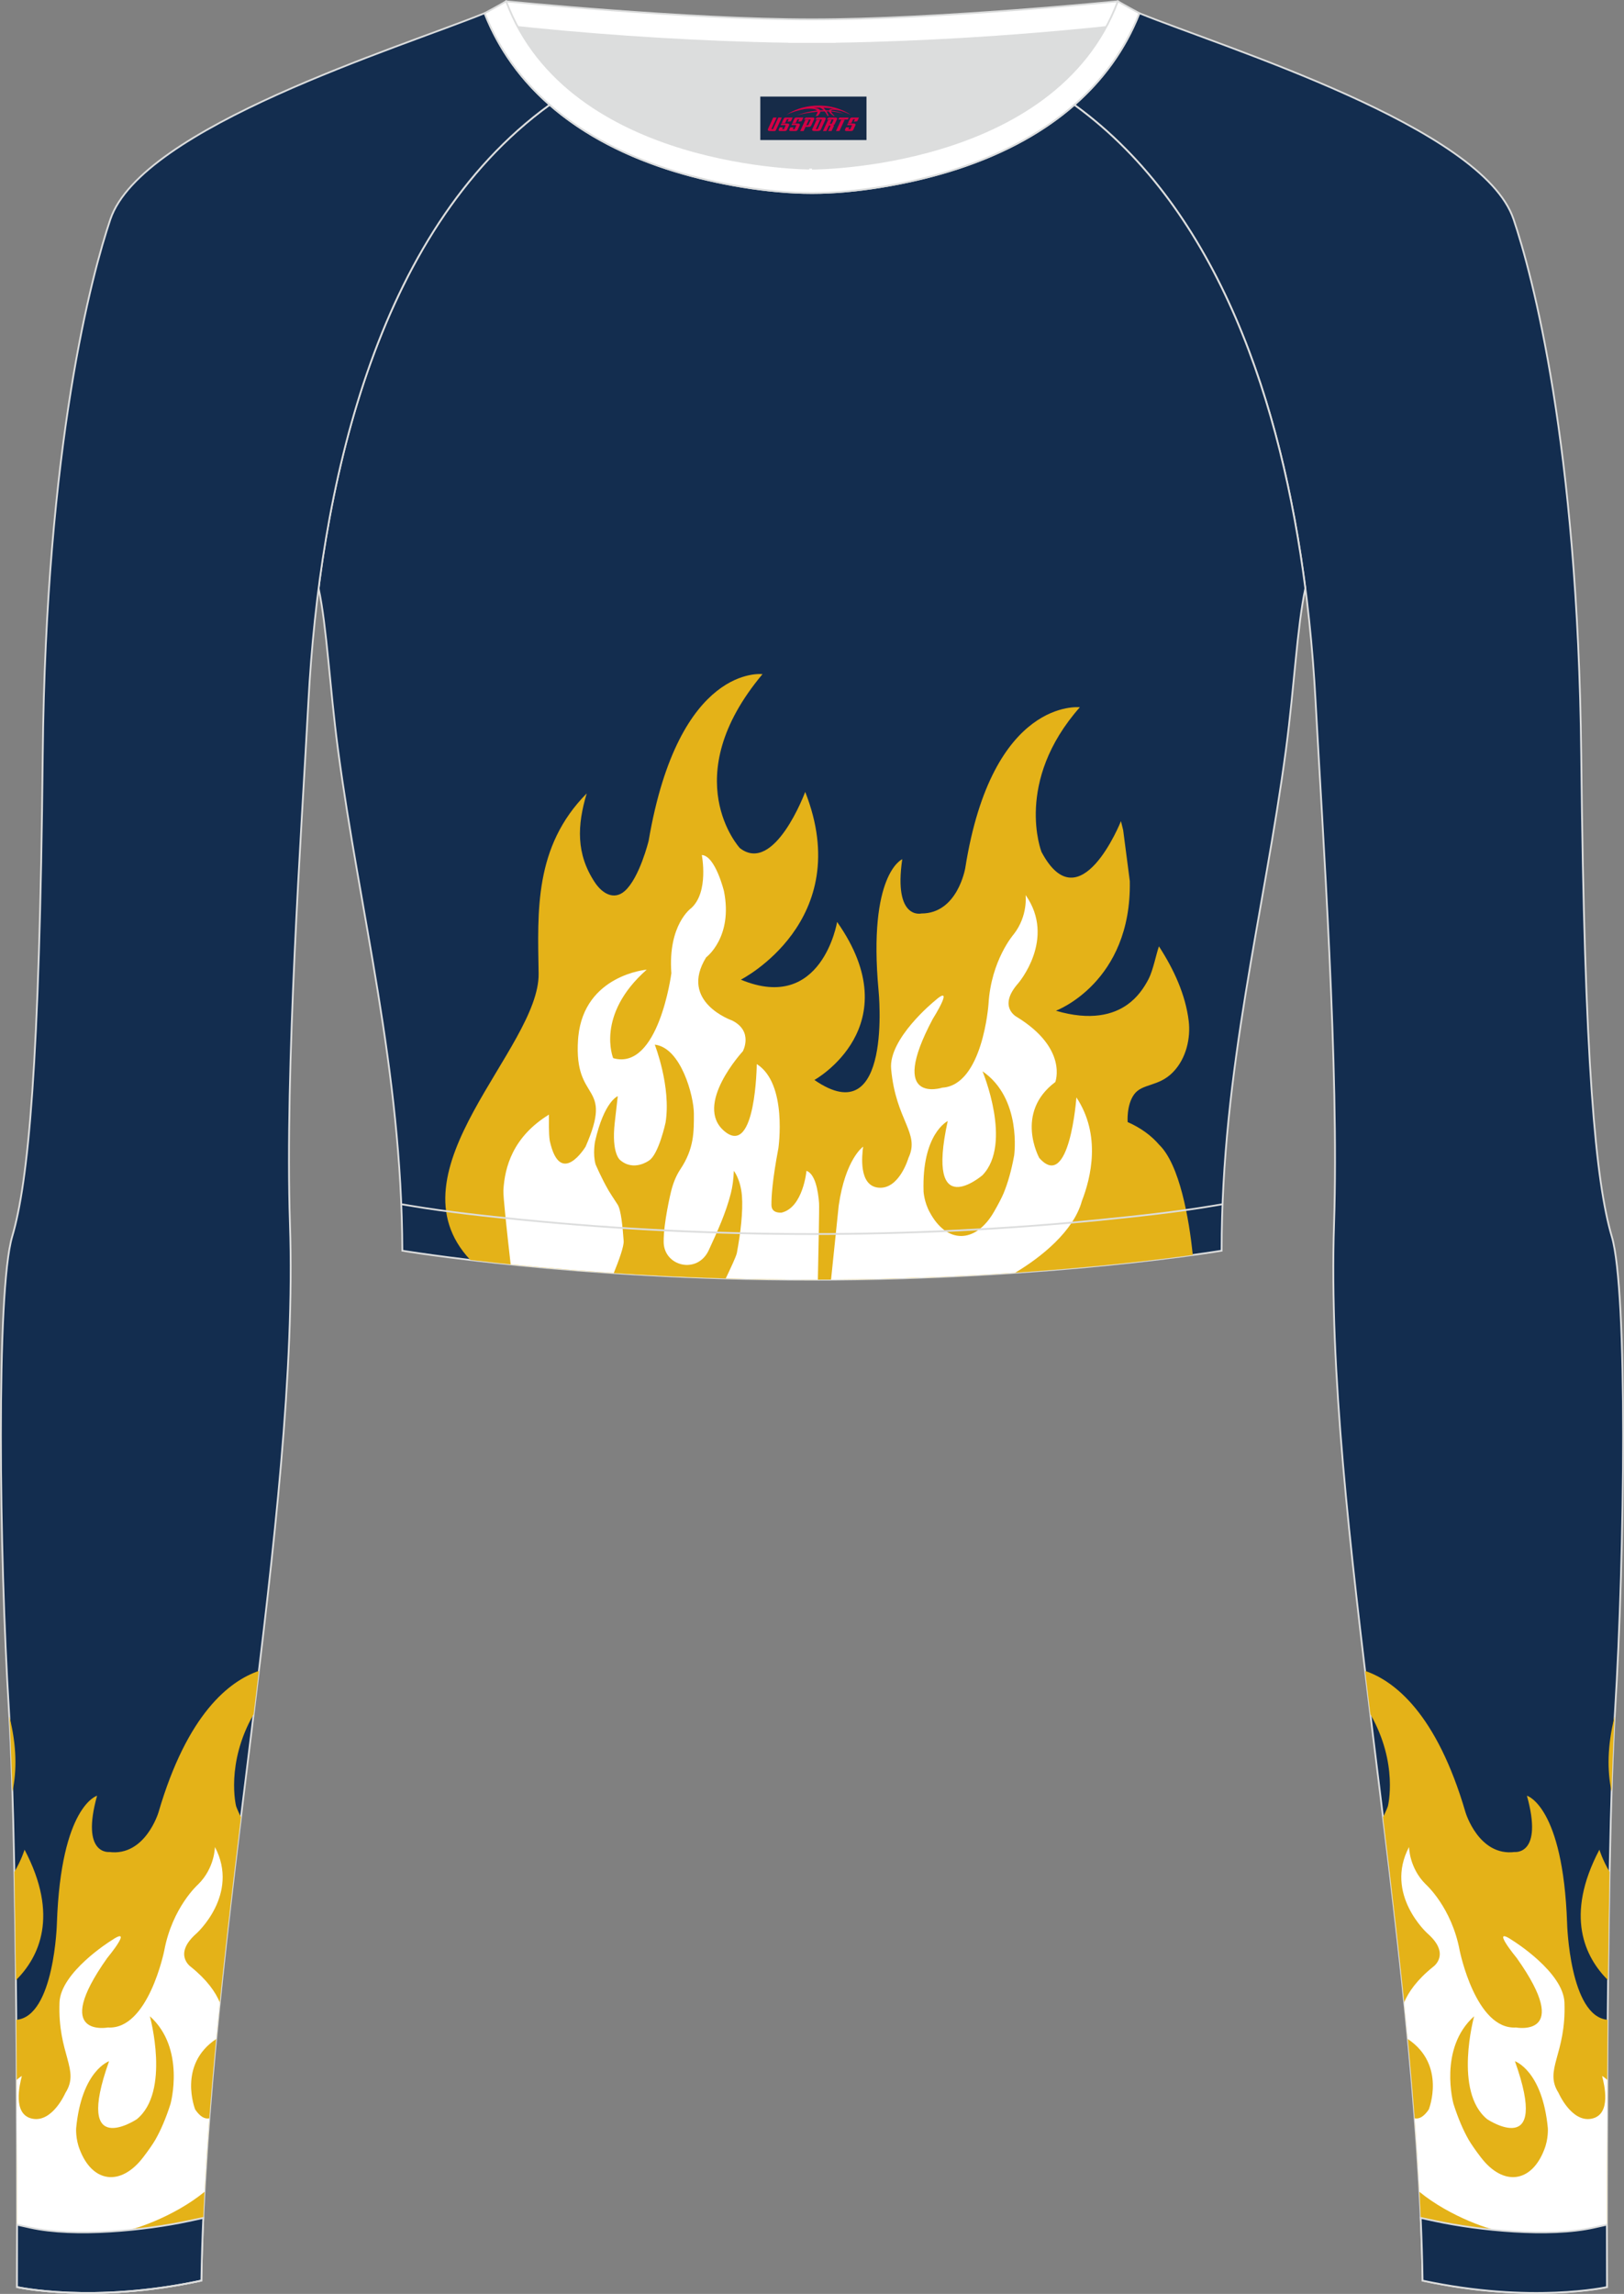 <?xml version="1.0" encoding="utf-8"?>
<!-- Generator: Adobe Illustrator 24.0.1, SVG Export Plug-In . SVG Version: 6.00 Build 0)  -->
<svg xmlns="http://www.w3.org/2000/svg" xmlns:xlink="http://www.w3.org/1999/xlink" version="1.1" id="图层_1" x="0px" y="0px" width="367.03px" height="518.23px" viewBox="0 0 367.03 518.23" enable-background="new 0 0 367.03 518.23" xml:space="preserve">
<rect x="0" y="0" width="367.03" height="518.23" fill="#808080" stroke="none"/>
<g>
	<path fill-rule="evenodd" clip-rule="evenodd" fill="#DCDDDD" d="M113.76,2.85c0,0,45.04,4.28,69.79,4.28s70.34-3.09,70.34-3.09   S241.33,40.8,183.46,40.8C125.59,40.79,113.76,2.85,113.76,2.85z"/>
	
		<path fill-rule="evenodd" clip-rule="evenodd" fill="#FFFFFF" stroke="#DCDDDD" stroke-width="0.4" stroke-miterlimit="22.926" d="   M258.74,5.16l-5.47,0.6c-18.61,2.04-37.83,3.37-56.53,3.92c-2.57,0.08-5.14,0.13-7.72,0.17v0.04h-11.01V9.85   c-2.57-0.03-5.14-0.09-7.72-0.17c-18.7-0.55-37.91-1.88-56.53-3.92l-5.47-0.6l6.07-4.87c0,0,40.87,4.09,69.14,4.09   s69.11-4.09,69.11-4.09L258.74,5.16z"/>
	
		<path fill-rule="evenodd" clip-rule="evenodd" fill="#132D4F" stroke="#DCDDDD" stroke-width="0.4" stroke-miterlimit="22.926" d="   M342.07,49.53c4.19,12.38,14.56,50.77,15.29,121.02s3.28,96.45,6.92,108.83s2.91,71.7,0.73,107.01   c-2.18,35.3-1.82,130.3-1.82,130.3s-17.11,3.82-41.67-1.46c-1.26-78.2-22.24-172.66-20.02-238.76c1.17-34.86-2.6-88.69-4.18-118.11   c-2.53-47.15-14.73-105.86-54.5-134.67v-0.01c6.29-5.51,11.4-12.33,14.69-20.69C276.77,10.8,335.02,28.67,342.07,49.53z"/>
	<g>
		<path fill-rule="evenodd" clip-rule="evenodd" fill="#E4B218" d="M364.92,387.85l-0.02-0.03c-1.66,6.57-1.68,12.18-0.69,16.94    C364.41,398.38,364.64,392.63,364.92,387.85L364.92,387.85z M363.77,422.88c-1.6-2.68-2.3-5.01-2.3-5.01    c-7.88,14.95-3.26,24.3,1.94,29.48C363.51,439.1,363.62,430.79,363.77,422.88L363.77,422.88z M363.34,456.3    c-0.18,21.79-0.19,42.16-0.17,52.76c-13.31,2.26-21.25,1.08-41.81-0.61c-0.93-31.23-4.74-64.79-8.79-97.95    c0.38-0.71,0.75-1.52,1.1-2.46c0,0,2.43-9.61-3.96-20.77c-0.4-3.28-0.8-6.54-1.19-9.79c6.62,2.27,16.16,9.59,22.7,31.99    c0,0,3,9.96,11.12,8.92c0,0,6.5,0.75,2.75-12.71c0,0,8.15,2.26,9.08,28.78C354.16,434.47,354.73,455.6,363.34,456.3z"/>
		<path fill-rule="evenodd" clip-rule="evenodd" fill="#FFFFFF" d="M350.81,506.06c0,0-6.29-2.45-11.33-2.05    c-1.77,0.14-11.67-3.09-18.69-8.85c-0.29-5.48-0.65-11.02-1.08-16.6c0.99,0.21,2.07-0.33,3.2-2c0,0,4.02-10.08-4.75-15.92    c-0.26-2.75-0.54-5.5-0.82-8.26c0.98-2.36,2.91-5.12,6.54-8.04c0,0,4.14-2.81-1.27-7.55c0,0-9.81-8.82-4.16-19.53    c0,0,0.01,4.73,3.79,8.45c0,0,5.83,5.15,7.66,14.97c0,0,3.61,17.94,12.73,17.36c0,0,13,2.43,0.17-15.68c0,0-6.37-7.71-0.78-3.87    c0,0,11.29,7.04,11.55,13.89c0.44,11.8-4.71,15.15-1.33,20.44c0,0,2.92,6.75,7.48,5.82s2.84-7.78,2.36-9.65    c0,0,0.45,0.23,1.16,0.89c-0.08,14.74-0.09,27.88-0.08,36.45C356.52,506.2,351.92,506.09,350.81,506.06z"/>
		<path fill-rule="evenodd" clip-rule="evenodd" fill="#E4B218" d="M349.02,485.59c0.96-2.41,0.8-4.79,0.8-4.79    c-1.24-13.07-7.44-15.14-7.44-15.14c8.06,22.57-6.24,13.12-6.24,13.12c-7.69-6.2-2.98-23.28-2.98-23.28    c-8.13,7.26-4.67,19.79-4.67,19.79c1.08,3.38,2.24,6.02,3.42,8.09c0.52,0.91,1.62,2.51,2.8,4.03    C339.73,493.96,346.13,493.17,349.02,485.59z"/>
	</g>
	
		<path fill-rule="evenodd" clip-rule="evenodd" fill="#132D4F" stroke="#DCDDDD" stroke-width="0.4" stroke-miterlimit="22.926" d="   M72.01,132.93L72.01,132.93c1.86,8.67,2.5,22.24,4.37,36.34c4.92,36.95,14.4,72.23,14.55,113.28c0,0,38.98,6.55,92.58,6.55   s92.58-6.55,92.58-6.55c0-40.87,9.62-76.33,14.55-113.28c1.88-14.1,2.51-27.66,4.37-36.34c-5.31-41.2-19.32-85.35-52.11-109.17   l-0.1-0.07c-7.94,6.95-17.78,11.81-28.28,15.01c-9.35,2.85-21.14,4.92-31.01,4.91c-9.87,0.01-21.66-2.05-31.01-4.91   c-10.51-3.21-20.34-8.07-28.28-15.01l-0.09,0.07l0,0l-0.02,0.01c-0.57,0.41-1.13,0.83-1.69,1.26l-0.55,0.43   c-0.37,0.29-0.74,0.57-1.1,0.86c-0.22,0.18-0.44,0.36-0.67,0.54c-0.34,0.27-0.67,0.55-1,0.83l-0.63,0.53   c-0.36,0.31-0.71,0.62-1.07,0.93c-0.18,0.15-0.35,0.31-0.53,0.46c-0.52,0.46-1.03,0.93-1.53,1.4l-0.26,0.25   c-0.42,0.4-0.84,0.8-1.26,1.21l-0.53,0.52c-0.33,0.33-0.67,0.66-0.99,1l-0.52,0.53c-0.32,0.33-0.64,0.67-0.96,1.01l-0.54,0.58   c-0.33,0.36-0.66,0.72-0.99,1.09l-0.42,0.47c-0.46,0.51-0.91,1.03-1.35,1.56l-0.37,0.45c-0.34,0.4-0.67,0.8-1,1.21l-0.46,0.57   c-0.29,0.36-0.57,0.71-0.85,1.07l-0.51,0.65c-0.29,0.38-0.58,0.76-0.87,1.15l-0.39,0.51c-0.33,0.45-0.66,0.9-0.99,1.36l-0.3,0.41   c-0.4,0.56-0.8,1.13-1.19,1.69l-0.4,0.6c-0.26,0.38-0.52,0.77-0.78,1.15l-0.49,0.74c-0.24,0.36-0.47,0.73-0.7,1.09l-0.44,0.7   c-0.25,0.4-0.49,0.8-0.74,1.2l-0.4,0.65c-0.3,0.49-0.59,0.98-0.88,1.48l-0.2,0.34l0,0l-0.18,0.32c-0.29,0.51-0.58,1.02-0.87,1.53   l-0.37,0.66c-0.23,0.41-0.46,0.83-0.68,1.25l-0.39,0.73l-0.63,1.21l-0.39,0.75c-0.22,0.44-0.44,0.88-0.66,1.32l-0.31,0.62   c-0.31,0.63-0.62,1.25-0.91,1.89l-0.35,0.74l-0.56,1.2l-0.42,0.92l-0.49,1.09l-0.39,0.88l-0.51,1.19l-0.35,0.83l-0.53,1.28   l-0.31,0.76c-0.27,0.65-0.53,1.31-0.78,1.97l-0.25,0.64l-0.53,1.38l-0.35,0.94l-0.4,1.09l-0.37,1.02l-0.39,1.1l-0.32,0.92   c-0.15,0.44-0.3,0.89-0.45,1.33l-0.41,1.23c-0.16,0.5-0.33,1-0.49,1.51l-0.34,1.09l-0.3,0.98l-0.34,1.11l-0.3,0.99l-0.34,1.16   l-0.28,0.98l-0.31,1.09l-0.32,1.16c-0.17,0.64-0.35,1.28-0.51,1.92l-0.27,1.02l-0.31,1.22l-0.21,0.85l-0.3,1.22l-0.25,1.04   l-0.24,1.02l-0.29,1.27l-0.21,0.92l-0.02,0.08c-0.14,0.65-0.29,1.29-0.43,1.94l-0.21,1.01l-0.23,1.09l-0.24,1.2l-0.19,0.95   l-0.23,1.18l-0.19,0.98l-0.23,1.2l-0.18,1l-0.19,1.08l-0.01,0.04c-0.11,0.65-0.23,1.3-0.34,1.95l-0.22,1.3l-0.14,0.86l-0.18,1.13   l-0.16,1.06l-0.18,1.21l-0.12,0.81l-0.18,1.25l-0.14,1l-0.15,1.1C72.18,131.64,72.09,132.28,72.01,132.93z"/>
	<g>
		<path fill-rule="evenodd" clip-rule="evenodd" fill="#E4B218" d="M106.29,284.64c-18.91-20.08,15.7-47.81,15.44-64.71    c-0.22-14.06-1.04-28.66,10.87-40.69c-2.16,7.2-2.44,13.66,1.84,20.11c1.71,2.58,4.37,4.06,6.76,1.94    c3.33-2.94,5.39-11.32,5.39-11.32c6.84-40.1,25.74-37.67,25.74-37.67c-19.67,23.47-5.13,39.29-5.13,39.29    c7.82,6.09,14.78-12.69,14.78-12.69c11.49,29.2-14.54,42.42-14.54,42.42c18.33,7.65,21.75-13.04,21.75-13.04    c16.62,23.64-5.13,35.7-5.13,35.7c17.76,12.28,14.5-20.17,14.5-20.17c-2.44-26.42,5.35-29.7,5.35-29.7    c-2.01,13.82,4.34,12.26,4.34,12.26c8.19,0,9.9-10.26,9.9-10.26c6.11-38.59,25.9-36.33,25.9-36.33    c-14.9,16.86-8.67,32.68-8.67,32.68c8.67,16.34,17.96-6.95,17.96-6.95c0.18,0.69,0.34,1.37,0.5,2.04c0.5,3.83,1,7.66,1.5,11.5    c0.43,22.93-16.7,29.29-16.7,29.29c7.86,2.32,12.98,0.88,16.16-1.39c2.21-1.58,3.69-3.66,4.8-5.81c1.01-1.98,1.7-5.58,2.32-7.35    c3.35,5.16,6.01,10.9,6.73,16.86c0.46,3.8-0.51,8.47-3.58,11.6c-3.25,3.32-6.94,2.46-8.78,5.02c-1.73,2.42-1.44,6.22-1.44,6.22    c3.14,1.39,5.43,3.16,7.1,5.1c4.67,4.48,6.8,16.86,7.62,24.93c-13.24,1.82-45.44,5.58-86.04,5.58    C150.14,289.1,122.45,286.56,106.29,284.64z"/>
		<path fill-rule="evenodd" clip-rule="evenodd" fill="#FFFFFF" d="M229.42,287.53c5.87-3.49,13.22-9.38,15.09-16.21    c2.02-5.17,4.42-14.87-1.24-23.4c0,0-1.55,21.44-8.39,13.68c0,0-5.66-10.2,3.62-17.15c0,0,2.93-7.56-8.67-14.69    c0,0-4.46-2.26,0.31-7.65c0,0,8.61-10,1.65-19.91c0,0,0.59,4.69-2.69,8.87c0,0-5.13,5.85-5.7,15.82c0,0-1.3,18.25-10.43,18.83    c0,0-12.58,4.06-2.16-15.53c0,0,5.33-8.46,0.28-3.94c0,0-10.31,8.42-9.69,15.24c1.06,11.76,6.6,14.43,3.91,20.11    c0,0-2.04,7.07-6.68,6.72s-3.81-7.36-3.56-9.27c0,0-4,2.74-5.52,13.32c-0.06,0.45-0.99,9.5-1.73,16.71    C203.18,288.98,217.25,288.36,229.42,287.53L229.42,287.53z M184.84,289.1c0.15-6.85,0.34-16.28,0.27-17.31    c-0.21-2.75-0.85-6.56-2.84-7.29c0,0-0.76,8.29-5.63,9.45c-2.28,0.11-2.28-1.36-2.29-1.76c-0.02-1.74,0.18-5.47,1.57-12.8    c0,0,2.12-14.6-4.89-19c0,0-0.2,21.09-7.29,15.18s4.15-18.08,4.15-18.08s2.44-4.52-2.44-6.95c0,0-12.09-4.17-5.86-14.26    c0,0,6.11-4.52,4.03-14.95c0,0-1.95-8-5.01-8.17c0,0,1.65,8.34-2.38,11.99c0,0-5.31,3.71-4.5,14.72c0,0-2.89,22.13-13.15,19.18    c0,0-4.03-9.74,7.58-19.99c0,0-14.07,1.18-15.46,15.12c-0.02,0.23-0.04,0.46-0.06,0.7c-0.98,14.6,8.19,9.39,1.71,24.16    c0,0-5.72,9.45-8.1-1.31c-0.28-1.77-0.16-4.51-0.19-5.92c-8.2,5.05-9.99,11.91-10.29,17.07c-0.08,1.31,0.75,8.9,1.64,16.76    c16.53,1.69,40.37,3.45,68.12,3.45L184.84,289.1z"/>
		<path fill-rule="evenodd" clip-rule="evenodd" fill="#E4B218" d="M210.13,273.87c-1.26-2.27-1.4-4.65-1.4-4.65    c-0.43-13.12,5.46-15.96,5.46-15.96c-5.13,23.41,7.86,12.23,7.86,12.23c6.84-7.13,0-23.47,0-23.47    c8.98,6.17,7.15,19.04,7.15,19.04c-0.64,3.49-1.46,6.26-2.36,8.46c-0.4,0.97-1.29,2.69-2.26,4.35    C220.41,281,213.96,281.03,210.13,273.87z"/>
		<path fill-rule="evenodd" clip-rule="evenodd" fill="#E4B218" d="M138.71,287.61c1.15-2.84,2.32-6.02,2.24-7.25    c-0.23-3.19-0.59-7.04-1.37-8.23c-0.97-1.49-1.84-2.82-2.04-3.18c-1.63-2.82-2.93-5.89-2.93-5.89c-0.69-2.38-0.12-5.22-0.12-5.22    c2.08-9.1,5.13-10.2,5.13-10.2l-0.69,6.03c-0.77,6.95,1.22,8.4,1.22,8.4c3.09,2.67,6.52,0.12,6.52,0.12    c2.2-1.39,3.75-8.58,3.75-8.58c1.3-8.11-2.44-17.61-2.44-17.61c5.95,0.67,8.84,11.68,8.84,15.59s0.12,7.82-3.06,12.57    c-1.01,1.51-1.67,3.28-2.09,4.98c-0.1,0.39-1.72,7.14-1.68,11.43c0.05,5.55,7.66,7.39,10.2,1.85c1.93-4.2,3.86-8.37,4.99-12.86    c0.35-1.38,0.6-3.05,0.67-5.05c0,0,1.52,1.87,1.83,5.64c0.28,3.48-0.32,8.47-1.14,12.88c-0.16,0.85-1.47,3.56-2.52,5.8    C154.93,288.55,146.45,288.12,138.71,287.61z"/>
	</g>
	
		<path fill-rule="evenodd" clip-rule="evenodd" fill="#132D4F" stroke="#DCDDDD" stroke-width="0.4" stroke-miterlimit="22.926" d="   M24.95,49.53C20.77,61.9,10.39,100.3,9.66,170.55C8.94,240.79,6.39,267,2.75,279.37c-3.64,12.38-2.91,71.7-0.73,107.01   c2.18,35.3,1.82,130.3,1.82,130.3s17.11,3.82,41.67-1.46c1.26-78.2,22.24-172.66,20.02-238.76c-1.17-34.86,2.6-88.69,4.18-118.11   c2.53-47.15,14.73-105.86,54.5-134.67v-0.01c-6.29-5.51-11.39-12.33-14.69-20.69C90.26,10.8,32.01,28.67,24.95,49.53z"/>
	<g>
		<path fill-rule="evenodd" clip-rule="evenodd" fill="#E4B218" d="M2.11,387.85l0.02-0.03c1.66,6.57,1.68,12.18,0.69,16.94    C2.61,398.38,2.38,392.63,2.11,387.85L2.11,387.85z M3.25,422.88c1.6-2.68,2.3-5.01,2.3-5.01c7.88,14.95,3.26,24.3-1.94,29.48    C3.51,439.1,3.4,430.79,3.25,422.88L3.25,422.88z M3.69,456.3c0.18,21.79,0.19,42.16,0.17,52.76c13.31,2.26,21.25,1.08,41.81-0.61    c0.93-31.23,4.74-64.79,8.79-97.95c-0.38-0.71-0.75-1.52-1.1-2.46c0,0-2.43-9.61,3.96-20.77c0.4-3.28,0.8-6.54,1.19-9.79    c-6.62,2.27-16.16,9.59-22.7,31.99c0,0-3,9.96-11.12,8.92c0,0-6.5,0.75-2.75-12.71c0,0-8.15,2.26-9.08,28.78    C12.87,434.47,12.29,455.6,3.69,456.3z"/>
		<path fill-rule="evenodd" clip-rule="evenodd" fill="#FFFFFF" d="M16.21,506.06c0,0,6.29-2.45,11.33-2.05    c1.77,0.14,11.67-3.09,18.69-8.85c0.29-5.48,0.65-11.02,1.08-16.6c-0.99,0.21-2.07-0.33-3.2-2c0,0-4.02-10.08,4.75-15.92    c0.26-2.75,0.54-5.5,0.82-8.26c-0.98-2.36-2.91-5.12-6.54-8.04c0,0-4.14-2.81,1.27-7.55c0,0,9.81-8.82,4.16-19.53    c0,0-0.01,4.73-3.79,8.45c0,0-5.83,5.15-7.66,14.97c0,0-3.61,17.94-12.73,17.36c0,0-13,2.43-0.17-15.68c0,0,6.37-7.71,0.78-3.87    c0,0-11.29,7.04-11.55,13.89c-0.44,11.8,4.71,15.15,1.33,20.44c0,0-2.92,6.75-7.48,5.82s-2.84-7.78-2.36-9.65    c0,0-0.45,0.23-1.16,0.89c0.08,14.74,0.09,27.88,0.08,36.45C10.5,506.2,15.11,506.09,16.21,506.06z"/>
		<path fill-rule="evenodd" clip-rule="evenodd" fill="#E4B218" d="M18.01,485.59c-0.96-2.41-0.8-4.79-0.8-4.79    c1.24-13.07,7.44-15.14,7.44-15.14c-8.06,22.57,6.24,13.12,6.24,13.12c7.69-6.2,2.98-23.28,2.98-23.28    c8.13,7.26,4.67,19.79,4.67,19.79c-1.08,3.38-2.24,6.02-3.42,8.09c-0.52,0.91-1.62,2.51-2.8,4.03    C27.29,493.96,20.89,493.17,18.01,485.59z"/>
	</g>
	
		<path fill-rule="evenodd" clip-rule="evenodd" fill="#132D4F" stroke="#DCDDDD" stroke-width="0.4" stroke-miterlimit="22.926" d="   M3.86,502.59c0,8.69-0.02,14.09-0.02,14.09s17.11,3.82,41.67-1.46c0.08-4.67,0.22-9.39,0.43-14.16l-3.32,0.71   c-9.81,2.11-25.74,3.72-35.8,1.48L3.86,502.59z"/>
	<path fill="none" stroke="#DCDDDD" stroke-width="0.4" stroke-miterlimit="22.926" d="M3.84,516.68c0,0,17.11,3.82,41.67-1.46"/>
	
		<path fill-rule="evenodd" clip-rule="evenodd" fill="#132D4F" stroke="#DCDDDD" stroke-width="0.4" stroke-miterlimit="22.926" d="   M363.16,502.59c0,8.69,0.02,14.09,0.02,14.09s-17.11,3.82-41.67-1.46c-0.07-4.67-0.22-9.39-0.43-14.16l3.32,0.71   c9.81,2.11,25.74,3.72,35.8,1.48L363.16,502.59z"/>
	
		<path fill-rule="evenodd" clip-rule="evenodd" fill="#FFFFFF" stroke="#DCDDDD" stroke-width="0.4" stroke-miterlimit="22.926" d="   M114.39,0.29c0,0-1.72,1.01-4.86,2.69c7.44,18.9,24.13,29.96,42.97,35.71c9.36,2.85,21.14,4.92,31.02,4.91   c9.87,0.01,21.66-2.05,31.01-4.91c18.84-5.75,35.53-16.81,42.97-35.71c-3.14-1.68-4.86-2.69-4.86-2.69   c-14.32,38.03-69.13,37.81-69.13,37.81S128.71,38.33,114.39,0.29z"/>
	
	<path fill="none" stroke="#DCDDDD" stroke-width="0.4" stroke-miterlimit="22.926" d="M276.3,272.05l-1.93,0.33   c-8.4,1.42-17.16,2.36-25.63,3.21c-21.64,2.15-43.49,3.2-65.23,3.2c-21.73,0-43.55-1.05-65.17-3.2   c-8.49-0.84-17.27-1.79-25.69-3.21l-1.96-0.33"/>
</g>
<g id="tag_logo">
	<rect y="21.82" fill="#162B48" width="24" height="9.818" x="171.83"/>
	<g>
		<path fill="#D30044" d="M187.79,25.01l0.005-0.011c0.131-0.311,1.085-0.262,2.351,0.071c0.715,0.24,1.44,0.54,2.193,0.9    c-0.218-0.147-0.447-0.289-0.682-0.42l0.011,0.005l-0.011-0.005c-1.478-0.845-3.218-1.418-5.1-1.62    c-1.282-0.115-1.658-0.082-2.411-0.055c-2.449,0.142-4.68,0.905-6.458,2.095c1.26-0.638,2.722-1.075,4.195-1.336    c1.467-0.18,2.476-0.033,2.771,0.344c-1.691,0.175-3.469,0.633-4.555,1.075c1.156-0.338,2.967-0.665,4.647-0.813    c0.016,0.251-0.115,0.567-0.415,0.96h0.475c0.376-0.382,0.584-0.725,0.595-1.004c0.333-0.022,0.66-0.033,0.971-0.033    C186.62,25.45,186.83,25.8,187.03,26.19h0.262c-0.125-0.344-0.295-0.687-0.518-1.036c0.207,0,0.393,0.005,0.567,0.011    c0.104,0.267,0.496,0.66,1.058,1.025h0.245c-0.442-0.365-0.753-0.753-0.835-1.004c1.047,0.065,1.696,0.224,2.885,0.513    C189.61,25.27,188.87,25.1,187.79,25.01z M185.35,24.92c-0.164-0.295-0.655-0.485-1.402-0.551    c0.464-0.033,0.922-0.055,1.364-0.055c0.311,0.147,0.589,0.344,0.84,0.589C185.89,24.9,185.62,24.91,185.35,24.92z M187.33,24.97c-0.224-0.016-0.458-0.027-0.715-0.044c-0.147-0.202-0.311-0.398-0.502-0.6c0.082,0,0.164,0.005,0.24,0.011    c0.72,0.033,1.429,0.125,2.138,0.273C187.82,24.57,187.44,24.73,187.33,24.97z"/>
		<path fill="#D30044" d="M174.75,26.55L173.58,29.1C173.4,29.47,173.67,29.61,174.15,29.61l0.873,0.005    c0.115,0,0.251-0.049,0.327-0.175l1.342-2.891H175.91L174.69,29.18H174.52c-0.147,0-0.185-0.033-0.147-0.125l1.156-2.504H174.75L174.75,26.55z M176.61,27.9h1.271c0.36,0,0.584,0.125,0.442,0.425L177.85,29.36C177.75,29.58,177.48,29.61,177.25,29.61H176.33c-0.267,0-0.442-0.136-0.349-0.333l0.235-0.513h0.742L176.78,29.14C176.76,29.19,176.8,29.2,176.86,29.2h0.18    c0.082,0,0.125-0.016,0.147-0.071l0.376-0.813c0.011-0.022,0.011-0.044-0.055-0.044H176.44L176.61,27.9L176.61,27.9z M177.43,27.83h-0.78l0.475-1.025c0.098-0.218,0.338-0.256,0.578-0.256H179.15L178.76,27.39L177.98,27.51l0.262-0.562H177.95c-0.082,0-0.12,0.016-0.147,0.071L177.43,27.83L177.43,27.83z M179.02,27.9L178.85,28.27h1.069c0.06,0,0.06,0.016,0.049,0.044    L179.59,29.13C179.57,29.18,179.53,29.2,179.45,29.2H179.27c-0.055,0-0.104-0.011-0.082-0.06l0.175-0.376H178.62L178.39,29.28C178.29,29.47,178.47,29.61,178.74,29.61h0.916c0.24,0,0.502-0.033,0.605-0.251l0.475-1.031c0.142-0.3-0.082-0.425-0.442-0.425H179.02L179.02,27.9z M179.83,27.83l0.371-0.818c0.022-0.055,0.06-0.071,0.147-0.071h0.295L180.38,27.5l0.791-0.115l0.387-0.845H180.11c-0.24,0-0.48,0.038-0.578,0.256L179.06,27.83L179.83,27.83L179.83,27.83z M182.23,28.29h0.278c0.087,0,0.153-0.022,0.202-0.115    l0.496-1.075c0.033-0.076-0.011-0.12-0.125-0.12H181.68l0.431-0.431h1.522c0.355,0,0.485,0.153,0.393,0.355l-0.676,1.445    c-0.06,0.125-0.175,0.333-0.644,0.327l-0.649-0.005L181.62,29.61H180.84l1.178-2.558h0.785L182.23,28.29L182.23,28.29z     M184.82,29.1c-0.022,0.049-0.06,0.076-0.142,0.076h-0.191c-0.082,0-0.109-0.027-0.082-0.076l0.944-2.051h-0.785l-0.987,2.138    c-0.125,0.273,0.115,0.415,0.453,0.415h0.72c0.327,0,0.649-0.071,0.769-0.322l1.085-2.384c0.093-0.202-0.06-0.355-0.415-0.355    h-1.533l-0.431,0.431h1.38c0.115,0,0.164,0.033,0.131,0.104L184.82,29.1L184.82,29.1z M187.54,27.97h0.278    c0.087,0,0.158-0.022,0.202-0.115l0.344-0.753c0.033-0.076-0.011-0.12-0.125-0.12h-1.402l0.425-0.431h1.527    c0.355,0,0.485,0.153,0.393,0.355l-0.529,1.124c-0.044,0.093-0.147,0.18-0.393,0.18c0.224,0.011,0.256,0.158,0.175,0.327    l-0.496,1.075h-0.785l0.54-1.167c0.022-0.055-0.005-0.087-0.104-0.087h-0.235L186.77,29.61h-0.785l1.178-2.558h0.785L187.54,27.97L187.54,27.97z M190.11,27.06L188.93,29.61h0.785l1.184-2.558H190.11L190.11,27.06z M191.62,26.99l0.202-0.431h-2.1l-0.295,0.431    H191.62L191.62,26.99z M191.6,27.9h1.271c0.36,0,0.584,0.125,0.442,0.425l-0.475,1.031c-0.104,0.218-0.371,0.251-0.605,0.251    h-0.916c-0.267,0-0.442-0.136-0.349-0.333l0.235-0.513h0.742L191.77,29.14c-0.022,0.049,0.022,0.06,0.082,0.06h0.18    c0.082,0,0.125-0.016,0.147-0.071l0.376-0.813c0.011-0.022,0.011-0.044-0.049-0.044h-1.069L191.6,27.9L191.6,27.9z     M192.41,27.83H191.63l0.475-1.025c0.098-0.218,0.338-0.256,0.578-0.256h1.451l-0.387,0.845l-0.791,0.115l0.262-0.562h-0.295    c-0.082,0-0.12,0.016-0.147,0.071L192.41,27.83z"/>
	</g>
</g>
</svg>